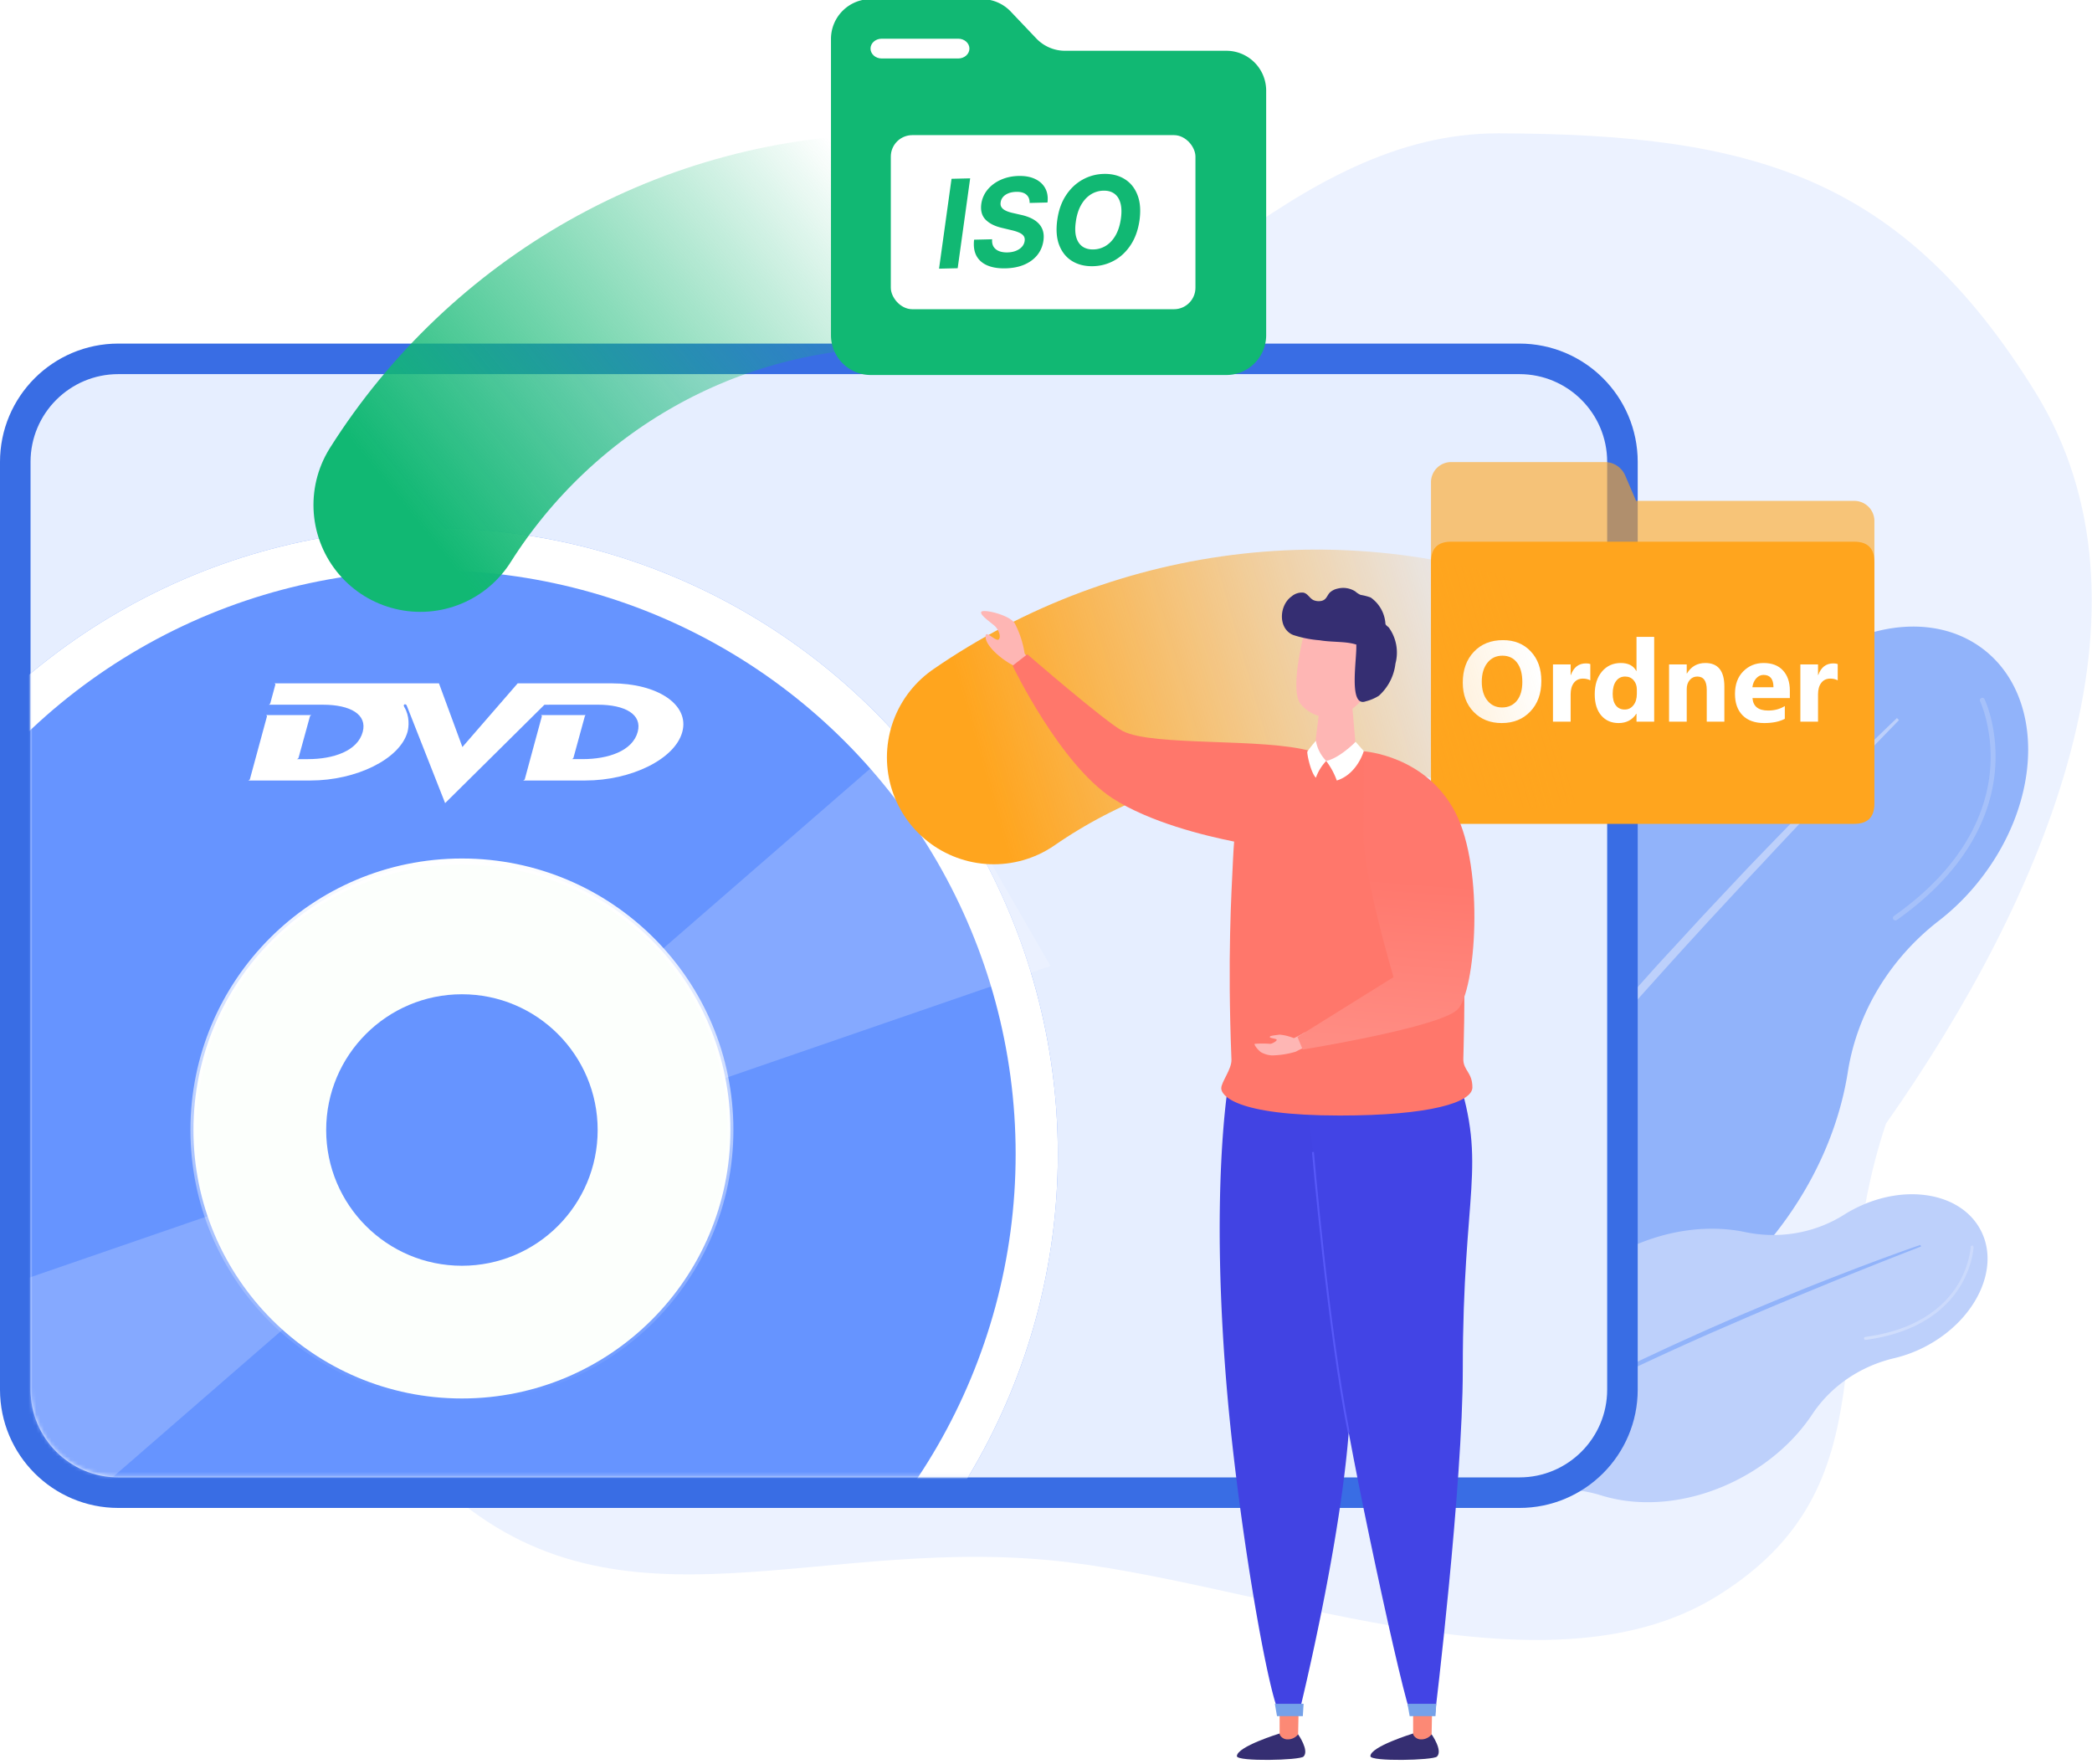 <svg width="548" height="462" fill="none" xmlns="http://www.w3.org/2000/svg"><g clip-path="url(#a)"><path fill-rule="evenodd" clip-rule="evenodd" d="M274.939 408.696c-64.588-6.141-116.815 23.325-162.564-22.678-52.6-52.89-95.07-136.183-66.022-204.887 28.302-66.939 139.816-40.525 206.031-70.481 48.506-21.943 86.924-75.857 140.162-75.72 66.507.173 105.488 11.139 140.529 67.665 34.856 56.229 2.854 132.107-39.033 191.716-17.584 52.264 2.606 94.758-44.275 123.791-45.954 28.459-121.017-4.289-174.828-9.406Z" fill="#ECF2FF"/><path d="M371.055 249.136c13.487-17.37 31.334-28.618 49.036-32.595 15.815-3.564 29.759-12.991 38.624-26.551a58.821 58.821 0 0 1 3.009-4.218c16.22-20.866 42.15-27.851 57.939-15.612 15.779 12.259 15.445 39.125-.784 60.012-3.312 4.271-7.044 7.96-10.996 11.014-12.626 9.768-21.364 23.842-23.847 39.63-2.218 14.106-8.394 28.649-18.509 41.676-15.082 19.408-35.603 31.19-55.302 33.692a61.34 61.34 0 0 0-21.281 6.786c-10.968 5.898-23.412 5.998-32.281-.884-9.561-7.422-12.271-20.91-8.03-33.906 2.4-7.355 3.33-15.099 3.036-22.861-.698-18.292 5.751-38.61 19.386-56.183Z" fill="#91B3FA"/><path d="M496.902 188.092c-12.782 12.206-25.156 24.812-37.407 37.528-3.06 3.187-6.069 6.423-9.089 9.63l-4.539 4.83-4.488 4.879c-2.969 3.257-6.018 6.473-8.956 9.77l-8.833 9.879c-5.805 6.653-11.67 13.276-17.351 20.039-2.856 3.387-5.753 6.703-8.538 10.15l-8.374 10.279c-11.026 13.815-21.726 27.889-31.683 42.502l.621.428 7.875-10.648 1.954-2.669 2.025-2.609 4.05-5.219 4.049-5.219c1.347-1.733 2.755-3.437 4.122-5.159 2.774-3.427 5.529-6.863 8.323-10.279 11.302-13.606 22.757-27.011 34.498-40.176 5.927-6.543 11.782-13.146 17.739-19.649l4.468-4.89 4.499-4.849c3.009-3.237 5.998-6.483 9.037-9.68a1732.425 1732.425 0 0 1 18.178-19.259 2537.11 2537.11 0 0 1 18.362-19.068l-.542-.541Z" fill="#BDD0FB"/><path d="M496.316 241.083a.703.703 0 0 0 .545-.086c19.529-13.773 24.751-28.731 25.696-38.881 1.016-11.021-2.542-18.637-2.707-18.968a.63.63 0 0 0-.863-.295.63.63 0 0 0-.294.863c.041.07 3.579 7.676 2.579 18.353-.928 9.857-6.052 24.409-25.15 37.864a.64.64 0 0 0-.163.901c.093.121.225.21.357.249Z" fill="#BDD0FB" opacity=".5"/><path d="M424.498 327.956c10.96-5.726 22.691-7.305 32.661-5.216 8.917 1.877 18.242.283 25.935-4.57a32.038 32.038 0 0 1 2.513-1.442c13.182-6.882 28.049-4.42 33.239 5.525 5.2 9.924-1.289 23.56-14.451 30.452a35.196 35.196 0 0 1-8.207 3.069c-8.744 2.053-16.485 7.21-21.451 14.672-4.439 6.689-10.998 12.673-19.193 16.955-12.247 6.407-25.488 7.628-36.118 4.312a34.396 34.396 0 0 0-12.452-1.486c-6.981.447-13.37-2.387-16.28-7.978-3.157-6.013-1.386-13.523 3.832-19.179 2.939-3.195 5.235-6.93 6.892-10.951 3.954-9.514 12.019-18.385 23.08-24.163Z" fill="#BDD0FB"/><path d="M503.045 326.1c-9.379 3.253-18.653 6.808-27.895 10.454a578.343 578.343 0 0 0-6.896 2.802l-3.453 1.411-3.443 1.442c-2.285.974-4.58 1.918-6.864 2.893l-6.834 2.983c-4.518 2.049-9.066 4.059-13.543 6.178-2.254 1.065-4.508 2.08-6.73 3.185l-6.679 3.285c-8.87 4.481-17.616 9.173-26.126 14.308l.226.361 6.504-3.596 1.618-.897 1.649-.857 3.298-1.713 3.298-1.713c1.086-.577 2.223-1.105 3.329-1.672 2.223-1.105 4.425-2.221 6.669-3.316a870.045 870.045 0 0 1 27.014-12.467c4.549-1.958 9.098-3.967 13.658-5.896l3.422-1.451 3.432-1.421c2.296-.945 4.57-1.899 6.886-2.833a920.172 920.172 0 0 1 13.792-5.604c4.601-1.858 9.222-3.656 13.844-5.454l-.176-.412Z" fill="#91B3FA"/><path d="M488.412 350.883c.091.069.193.119.304.097 14.195-1.888 21.123-8.37 24.426-13.501 3.591-5.568 3.831-10.605 3.829-10.807a.39.39 0 0 0-.358-.401.39.39 0 0 0-.401.358c.001.051-.23 5.068-3.732 10.453-3.223 4.968-9.991 11.277-23.863 13.121a.395.395 0 0 0-.339.438.463.463 0 0 0 .134.242Z" fill="url(#b)" opacity=".5"/><path d="M31 94c-14.912 0-27 12.088-27 27v243c0 14.912 12.088 27 27 27h367c14.912 0 27-12.088 27-27V121c0-14.912-12.088-27-27-27H31Z" fill="#E6EEFF" stroke="#396DE4" stroke-width="8"/><path opacity=".6" d="M374.85 126.317a5.282 5.282 0 0 1 5.279-5.28h40.256a5.807 5.807 0 0 1 5.338 3.52l2.847 6.642 57.151.001a5.28 5.28 0 0 1 5.28 5.28v62.035a5.28 5.28 0 0 1-5.28 5.28H380.129a5.276 5.276 0 0 1-5.279-5.28v-72.198Z" fill="#FFA51E"/><path d="M380.129 141.892h105.592c3.52 0 5.28 1.759 5.28 5.279v63.355c0 3.52-1.76 5.28-5.28 5.28H380.129c-3.52 0-5.279-1.76-5.279-5.28v-63.355c0-3.52 1.759-5.279 5.279-5.279Z" fill="#FFA51E"/><path d="M393.368 189.403c-3.008 0-5.459-.976-7.353-2.929-1.895-1.963-2.842-4.517-2.842-7.661 0-3.321.962-6.006 2.886-8.057 1.923-2.051 4.472-3.076 7.646-3.076 2.998 0 5.42.981 7.266 2.944 1.855 1.963 2.783 4.551 2.783 7.764 0 3.3-.962 5.962-2.886 7.983-1.914 2.022-4.414 3.032-7.5 3.032Zm.205-17.651c-1.66 0-2.978.625-3.955 1.875-.976 1.24-1.465 2.886-1.465 4.936 0 2.081.489 3.726 1.465 4.937.977 1.211 2.256 1.816 3.838 1.816 1.631 0 2.925-.586 3.882-1.757.957-1.182 1.435-2.818 1.435-4.908 0-2.177-.463-3.872-1.391-5.083-.928-1.211-2.197-1.816-3.809-1.816Zm23.013 6.46c-.557-.303-1.206-.454-1.948-.454-1.006 0-1.792.371-2.359 1.113-.566.733-.849 1.734-.849 3.003v7.163h-4.629v-15h4.629v2.783h.058c.733-2.031 2.051-3.047 3.955-3.047.489 0 .87.059 1.143.176v4.263Zm16.728 10.825h-4.628v-2.065h-.059c-1.055 1.621-2.603 2.431-4.644 2.431-1.875 0-3.383-.659-4.526-1.977-1.143-1.328-1.714-3.179-1.714-5.552 0-2.48.63-4.468 1.89-5.962 1.26-1.494 2.91-2.241 4.951-2.241 1.934 0 3.281.693 4.043 2.08h.059v-8.921h4.628v22.207Zm-4.541-7.295v-1.128c0-.976-.283-1.787-.849-2.431-.567-.645-1.304-.967-2.212-.967-1.025 0-1.826.405-2.402 1.216-.577.8-.865 1.904-.865 3.31 0 1.319.279 2.334.835 3.047.557.713 1.328 1.069 2.315 1.069.937 0 1.699-.376 2.285-1.128.596-.751.893-1.748.893-2.988Zm22.925 7.295h-4.614v-8.335c0-2.324-.83-3.486-2.49-3.486-.801 0-1.46.307-1.978.923-.517.615-.776 1.396-.776 2.343v8.555h-4.629v-15h4.629v2.373h.058c1.104-1.826 2.71-2.739 4.82-2.739 3.32 0 4.98 2.06 4.98 6.182v9.184Zm17.154-6.182h-9.786c.157 2.178 1.529 3.267 4.117 3.267 1.65 0 3.1-.391 4.35-1.172v3.34c-1.387.742-3.188 1.113-5.405 1.113-2.422 0-4.302-.669-5.64-2.007-1.338-1.347-2.007-3.222-2.007-5.625 0-2.49.723-4.462 2.168-5.917 1.446-1.456 3.223-2.183 5.332-2.183 2.188 0 3.877.649 5.069 1.948 1.201 1.299 1.802 3.062 1.802 5.288v1.948Zm-4.292-2.841c0-2.149-.87-3.223-2.608-3.223-.742 0-1.387.308-1.933.923-.538.615-.865 1.382-.982 2.3h5.523Zm16.831-1.802c-.557-.303-1.206-.454-1.949-.454-1.006 0-1.792.371-2.358 1.113-.566.733-.85 1.734-.85 3.003v7.163h-4.629v-15h4.629v2.783h.059c.732-2.031 2.051-3.047 3.955-3.047.488 0 .869.059 1.143.176v4.263Z" fill="#fff"/><mask id="c" style="mask-type:alpha" maskUnits="userSpaceOnUse" x="8" y="107" width="405" height="280"><path d="M8 130c0-12.703 10.297-23 23-23h359c12.703 0 23 10.297 23 23v233.818c0 12.703-10.297 23-23 23H31c-12.703 0-23-10.297-23-23V130Z" fill="#E6EEFF"/></mask><g mask="url(#c)"><g filter="url(#d)"><circle cx="121" cy="296" r="164" fill="#6694FF"/><circle cx="121" cy="296" r="158.472" stroke="#fff" stroke-width="11.055"/></g><path opacity=".2" d="m239.521 191.289 35.647 61.742-151.67 52.286L2.382 410.525l-35.647-61.743 151.671-52.285 121.115-105.208Z" fill="#fff"/><path opacity=".3" fill-rule="evenodd" clip-rule="evenodd" d="M121.003 363.638c37.356 0 67.64-30.284 67.64-67.64 0-37.357-30.284-67.641-67.64-67.641-37.357 0-67.64 30.284-67.64 67.641 0 37.356 30.283 67.64 67.64 67.64Zm0 .339c37.543 0 67.979-30.436 67.979-67.979 0-37.544-30.436-67.979-67.979-67.979-37.544 0-67.98 30.435-67.98 67.979 0 37.543 30.436 67.979 67.98 67.979Z" fill="url(#e)"/><path d="m114.984 179 6.143 16.684L135.608 179h24.577c12.04 0 20.483 5.573 18.545 12.724-1.93 7.151-13.415 12.725-25.398 12.725h-16.31s.366-.112.446-.327c.637-2.45 4.423-16.253 4.469-16.469.052-.264-.272-.345-.272-.345h11.846s-.228-.015-.324.345c-.999 3.609-1.988 7.221-2.967 10.836-.059.244-.419.36-.419.36h2.834c6.721 0 13.076-2.148 14.413-7.13 1.226-4.546-3.223-7.125-10.464-7.125h-2.628l-11.335.011-26.02 25.77-9.962-25.309s-.093-.171-.168-.381c-.036-.067-.28-.275-.534-.164-.168.094-.192.304-.171.379.093.172.109.208.125.288 1.474 2.413 1.209 5.213.855 6.539-2.006 7.135-13.437 12.724-25.422 12.724H65.012s.386-.111.445-.327c.658-2.454 4.449-16.331 4.472-16.468.047-.234-.256-.345-.256-.345H81.6s-.342.096-.41.34c-.062.202-2.471 8.905-2.981 10.84-.06.244-.461.361-.461.361h2.896c6.729 0 13.037-2.148 14.372-7.13 1.223-4.546-3.187-7.125-10.418-7.125h-14.18s.324-.153.38-.361c.32-1.149 1.288-4.759 1.335-4.927.052-.187-.272-.309-.272-.309h43.122Z" fill="#fff"/><circle cx="121.001" cy="295.999" r="70.327" fill="#FCFFFC" stroke="url(#f)" stroke-width="1.579"/><circle cx="121" cy="296.001" r="35.558" fill="#6694FF"/></g><path d="M235.712 63.024c-52.873 0-99.292 27.635-125.601 69.25" stroke="url(#g)" stroke-width="56" stroke-linecap="round"/><path d="M403.019 183.87c-48.649-20.71-102.184-13.465-142.69 14.52" stroke="url(#h)" stroke-width="56" stroke-linecap="round"/><path fill-rule="evenodd" clip-rule="evenodd" d="M331.656 23.135c-.316-5.49-4.86-9.833-10.412-9.833h-42.26c-2.85 0-5.571-1.175-7.537-3.241l-6.711-7.062a10.45 10.45 0 0 0-7.552-3.227h-29.08c-5.757 0-10.43 4.67-10.43 10.444v77.567c0 5.774 4.673 10.445 10.43 10.445h93.14c5.756 0 10.43-4.67 10.43-10.445V23.746c0-.205-.006-.41-.018-.611Z" fill="#11B873"/><rect x="233.348" y="35.398" width="79.8" height="45.6" rx="5.625" fill="#fff"/><path d="m254.134 46.717-3.27 23.543-4.881.117 3.27-23.543 4.881-.117ZM269.71 53.16c.015-.955-.277-1.685-.876-2.19-.591-.506-1.473-.744-2.645-.716-.797.02-1.485.15-2.066.393-.581.236-1.043.556-1.387.962-.336.397-.54.853-.61 1.366-.072.422-.037.788.105 1.098.151.31.379.575.685.797.313.214.683.4 1.108.557.424.15.875.277 1.351.38l1.996.456c.975.206 1.854.49 2.637.854.791.363 1.456.816 1.996 1.361a4.676 4.676 0 0 1 1.174 1.942c.236.75.287 1.617.153 2.597-.206 1.441-.736 2.7-1.59 3.774-.854 1.067-1.988 1.907-3.402 2.522-1.414.607-3.061.933-4.94.978-1.864.044-3.445-.208-4.744-.757-1.299-.55-2.255-1.386-2.869-2.509-.606-1.131-.813-2.543-.62-4.236l4.723-.113c-.064.788.065 1.442.385 1.961.329.512.808.894 1.438 1.146.63.244 1.366.356 2.207.336.835-.02 1.572-.16 2.212-.42.648-.26 1.17-.612 1.565-1.057a2.8 2.8 0 0 0 .708-1.518c.078-.529-.012-.97-.268-1.322-.257-.353-.663-.649-1.217-.888-.548-.246-1.226-.459-2.035-.638l-2.427-.583c-1.876-.436-3.303-1.155-4.282-2.155-.979-1-1.354-2.37-1.125-4.109a7.445 7.445 0 0 1 1.658-3.763c.906-1.091 2.059-1.947 3.457-2.57 1.406-.629 2.951-.964 4.635-1.004 1.713-.041 3.167.225 4.361.8 1.195.567 2.075 1.379 2.642 2.434.567 1.056.762 2.296.586 3.721l-4.679.113ZM298.495 57.704c-.361 2.514-1.125 4.66-2.293 6.437-1.161 1.777-2.598 3.14-4.312 4.09-1.707.95-3.56 1.45-5.559 1.498-2.097.05-3.916-.391-5.457-1.325-1.534-.933-2.661-2.307-3.382-4.123-.72-1.824-.901-4.038-.543-6.644.346-2.52 1.103-4.67 2.27-6.447 1.168-1.785 2.613-3.156 4.334-4.114a11.843 11.843 0 0 1 5.592-1.52c2.082-.05 3.89.395 5.424 1.335 1.542.941 2.669 2.327 3.382 4.158.721 1.824.902 4.042.544 6.655Zm-4.873-.467c.224-1.617.181-2.968-.131-4.053-.305-1.092-.836-1.912-1.593-2.46-.758-.546-1.704-.806-2.839-.779a6.414 6.414 0 0 0-3.371 1.02c-1.007.651-1.849 1.58-2.527 2.788-.67 1.2-1.121 2.65-1.35 4.352-.232 1.625-.192 2.976.12 4.053.319 1.077.861 1.885 1.626 2.424.772.532 1.722.784 2.849.757a6.391 6.391 0 0 0 3.337-.997c1.007-.643 1.846-1.56 2.517-2.753.671-1.2 1.125-2.65 1.362-4.352Z" fill="#11B873"/><path d="M251.029 15.319h-20.083c-1.602 0-2.913-1.166-2.913-2.591 0-1.425 1.311-2.591 2.913-2.591h20.083c1.602 0 2.913 1.166 2.913 2.59 0 1.426-1.311 2.591-2.913 2.591Z" fill="#fff"/><path d="M266.312 174.707c-3.578-1.472-8.696-5.855-8.097-8.337.24-1.061 2.773 1.815 3.424 1.113.65-.702 0-2.602-1.216-3.647-1.215-1.044-3.988-2.944-3.321-3.612.668-.667 7.241.805 8.714 3.047a25.502 25.502 0 0 1 2.585 7.909l2.721 3.527" fill="#FEB6B4"/><path d="M335.198 454.082s-11.196 3.424-11.196 5.94c0 1.472 16.468 1.096 17.461.103 1.575-1.592-1.421-5.82-1.421-5.82l-4.844-.223Z" fill="#352E72"/><path d="M335.197 446.943v7.361a2.249 2.249 0 0 0 2.072 1.318 3.422 3.422 0 0 0 2.773-1.318l.188-9.21" fill="#FC8975"/><path d="M321.845 283.443s-5.136 28.674-.206 83.385c3.424 37.353 11.572 82.427 14.003 82.427a41.625 41.625 0 0 0 4.588-.274s13.558-54.523 13.558-85.063c0-47.042 15.852-58.203 7.977-82.443" fill="#4143E3"/><path d="m333.947 446.311.565 3.218h6.762l.205-3.218h-7.532Z" fill="#75A1E9"/><path d="M370.17 454.082s-11.212 3.424-11.195 5.94c0 1.472 16.451 1.096 17.444.103 1.592-1.592-1.404-5.82-1.404-5.82l-4.845-.223Z" fill="#352E72"/><path d="M370.17 446.943v7.361a2.242 2.242 0 0 0 2.071 1.318 3.43 3.43 0 0 0 2.774-1.318l.171-9.21" fill="#FC8975"/><path d="M341.805 283.443s4.142 36.24 9.244 78.078c2.003 16.52 16.845 85.474 18.676 87.734h6.163s7.292-60.104 7.292-90.644c0-47.042 6.42-52.862-1.455-77.136" fill="#4244E5"/><path d="m368.699 446.311.565 3.218h6.762l.205-3.218h-7.532Z" fill="#75A1E9"/><path d="M343.928 301.779s3.988 46.341 9.364 73.422" stroke="#5759F9" stroke-width=".5" stroke-miterlimit="10"/><path d="M383.317 277.437c0-2.996 2.328-54.677-6.642-66.352-2.55-5.444-11.983-11.607-19.412-14.277-6.591-2.362-10.751-.514-13.695 0-12.617-3.629-41.462-1.198-49.456-5.307-4.417-2.26-25.01-20.114-25.01-20.114l-3.852 2.995s12.308 25.678 26.14 34.7c9.741 6.317 24.172 9.826 31.892 11.367-.12 1.404-.205 2.961-.291 4.69-.428 9.227-1.472 25.439-.411 52.383.103 2.568-2.67 5.855-2.67 7.567 0 1.712 3.338 7.121 31.07 7.121 23.538 0 34.717-3.424 34.717-7.378s-2.38-4.4-2.38-7.395Z" fill="#FF776B"/><path d="M341.804 165.084c-1.061 4.143-3.612 15.527-1.267 19.104a9.465 9.465 0 0 0 11.316 2.911 14.69 14.69 0 0 0 7.84-9.45 35.215 35.215 0 0 0 .959-12.565" fill="#FEB6B4"/><path d="m346.325 180.168-1.712 13.815s.599 3.869 2.705 5.341a9.606 9.606 0 0 0 7.703-5.135l-1.54-17.787" fill="#FEB6B4"/><path d="M355.432 168.903c-2.671-.959-6.351-.616-9.706-1.181a29.54 29.54 0 0 1-7.019-1.404c-4.006-1.712-3.629-7.789-.377-10.083a4.137 4.137 0 0 1 3.133-.993c1.164.274 1.592 1.507 2.636 1.969a3.424 3.424 0 0 0 1.712.239 2.152 2.152 0 0 0 1.216-.462c.582-.496.804-1.267 1.352-1.797a4.239 4.239 0 0 1 1.952-.993 5.907 5.907 0 0 1 4.656.702c.419.376.892.687 1.404.924.903.149 1.791.378 2.653.685a9.082 9.082 0 0 1 2.713 2.984 9.082 9.082 0 0 1 1.156 3.863c0 .394.667.771.907 1.045a11.218 11.218 0 0 1 1.712 9.449 13.335 13.335 0 0 1-4.348 8.405 11.813 11.813 0 0 1-3.424 1.455c-4.622 1.712-2.277-11.127-2.482-14.807" fill="#352E72"/><path d="M341.805 270.4a24.207 24.207 0 0 1-2.876 1.541 13.139 13.139 0 0 0-3.749-.924c-1.198.188-2.567.256-2.567.616 0 .359 1.831.411 1.831.753 0 .343-1.232 1.044-1.711 1.044a26.909 26.909 0 0 0-4.075 0c-.205.206.702 1.473 1.627 2.174a6.573 6.573 0 0 0 2.927.856 22.987 22.987 0 0 0 6.265-.993c.839-.513 4.451-2.105 4.451-2.105" fill="#FEB6B4"/><path d="M357.264 196.807s16.211 1.027 23.966 16.006c7.755 14.978 5.289 46.905.582 51.612-4.708 4.708-40.571 10.494-40.571 10.494l-1.37-3.287 25.165-15.68s-7.858-26.363-7.858-37.062" fill="url(#i)"/><path d="M347.385 199.321a19.02 19.02 0 0 1 2.79 5.136c5.392-1.712 7.07-7.721 7.07-7.721l-2.14-2.414s-4.228 4.314-7.72 4.999Z" fill="#fff"/><path d="M347.403 199.325a12.384 12.384 0 0 0-2.705 4.4c-1.369-1.37-2.379-6.317-2.242-6.848a31.923 31.923 0 0 1 2.242-2.824 10.029 10.029 0 0 0 2.705 5.272Z" fill="#fff"/></g><defs><linearGradient id="b" x1="510.858" y1="342.638" x2="495.718" y2="335.266" gradientUnits="userSpaceOnUse"><stop stop-color="#DAE3FE"/><stop offset="1" stop-color="#E9EFFD"/></linearGradient><linearGradient id="e" x1="121.003" y1="228.019" x2="121.003" y2="363.977" gradientUnits="userSpaceOnUse"><stop stop-color="#EFEFEF"/><stop offset=".495" stop-color="#C1DBEA"/><stop offset="1" stop-color="#E6F0F5"/></linearGradient><linearGradient id="f" x1="121.001" y1="224.883" x2="121.001" y2="367.116" gradientUnits="userSpaceOnUse"><stop stop-color="#fff"/><stop offset="1" stop-color="#fff" stop-opacity="0"/></linearGradient><linearGradient id="g" x1="121.465" y1="151.799" x2="235.712" y2="59.463" gradientUnits="userSpaceOnUse"><stop stop-color="#11B873"/><stop offset="1" stop-color="#11B873" stop-opacity="0"/></linearGradient><linearGradient id="h" x1="263.128" y1="220.803" x2="404.413" y2="180.593" gradientUnits="userSpaceOnUse"><stop stop-color="#FFA51E"/><stop offset="1" stop-color="#FFA51E" stop-opacity="0"/></linearGradient><linearGradient id="i" x1="366.5" y1="230.5" x2="363.046" y2="274.919" gradientUnits="userSpaceOnUse"><stop stop-color="#FF786D"/><stop offset="1" stop-color="#FF8D84"/></linearGradient><clipPath id="a"><path fill="#fff" d="M0 0h548v462H0z"/></clipPath><filter id="d" x="-63.531" y="125.683" width="353.269" height="353.269" filterUnits="userSpaceOnUse" color-interpolation-filters="sRGB"><feFlood flood-opacity="0" result="BackgroundImageFix"/><feColorMatrix in="SourceAlpha" values="0 0 0 0 0 0 0 0 0 0 0 0 0 0 0 0 0 0 127 0" result="hardAlpha"/><feOffset dx="-7.896" dy="6.317"/><feGaussianBlur stdDeviation="6.317"/><feColorMatrix values="0 0 0 0 0.597 0 0 0 0 0.659 0 0 0 0 0.767 0 0 0 0.16 0"/><feBlend in2="BackgroundImageFix" result="effect1_dropShadow_6650_4290"/><feBlend in="SourceGraphic" in2="effect1_dropShadow_6650_4290" result="shape"/></filter></defs></svg>